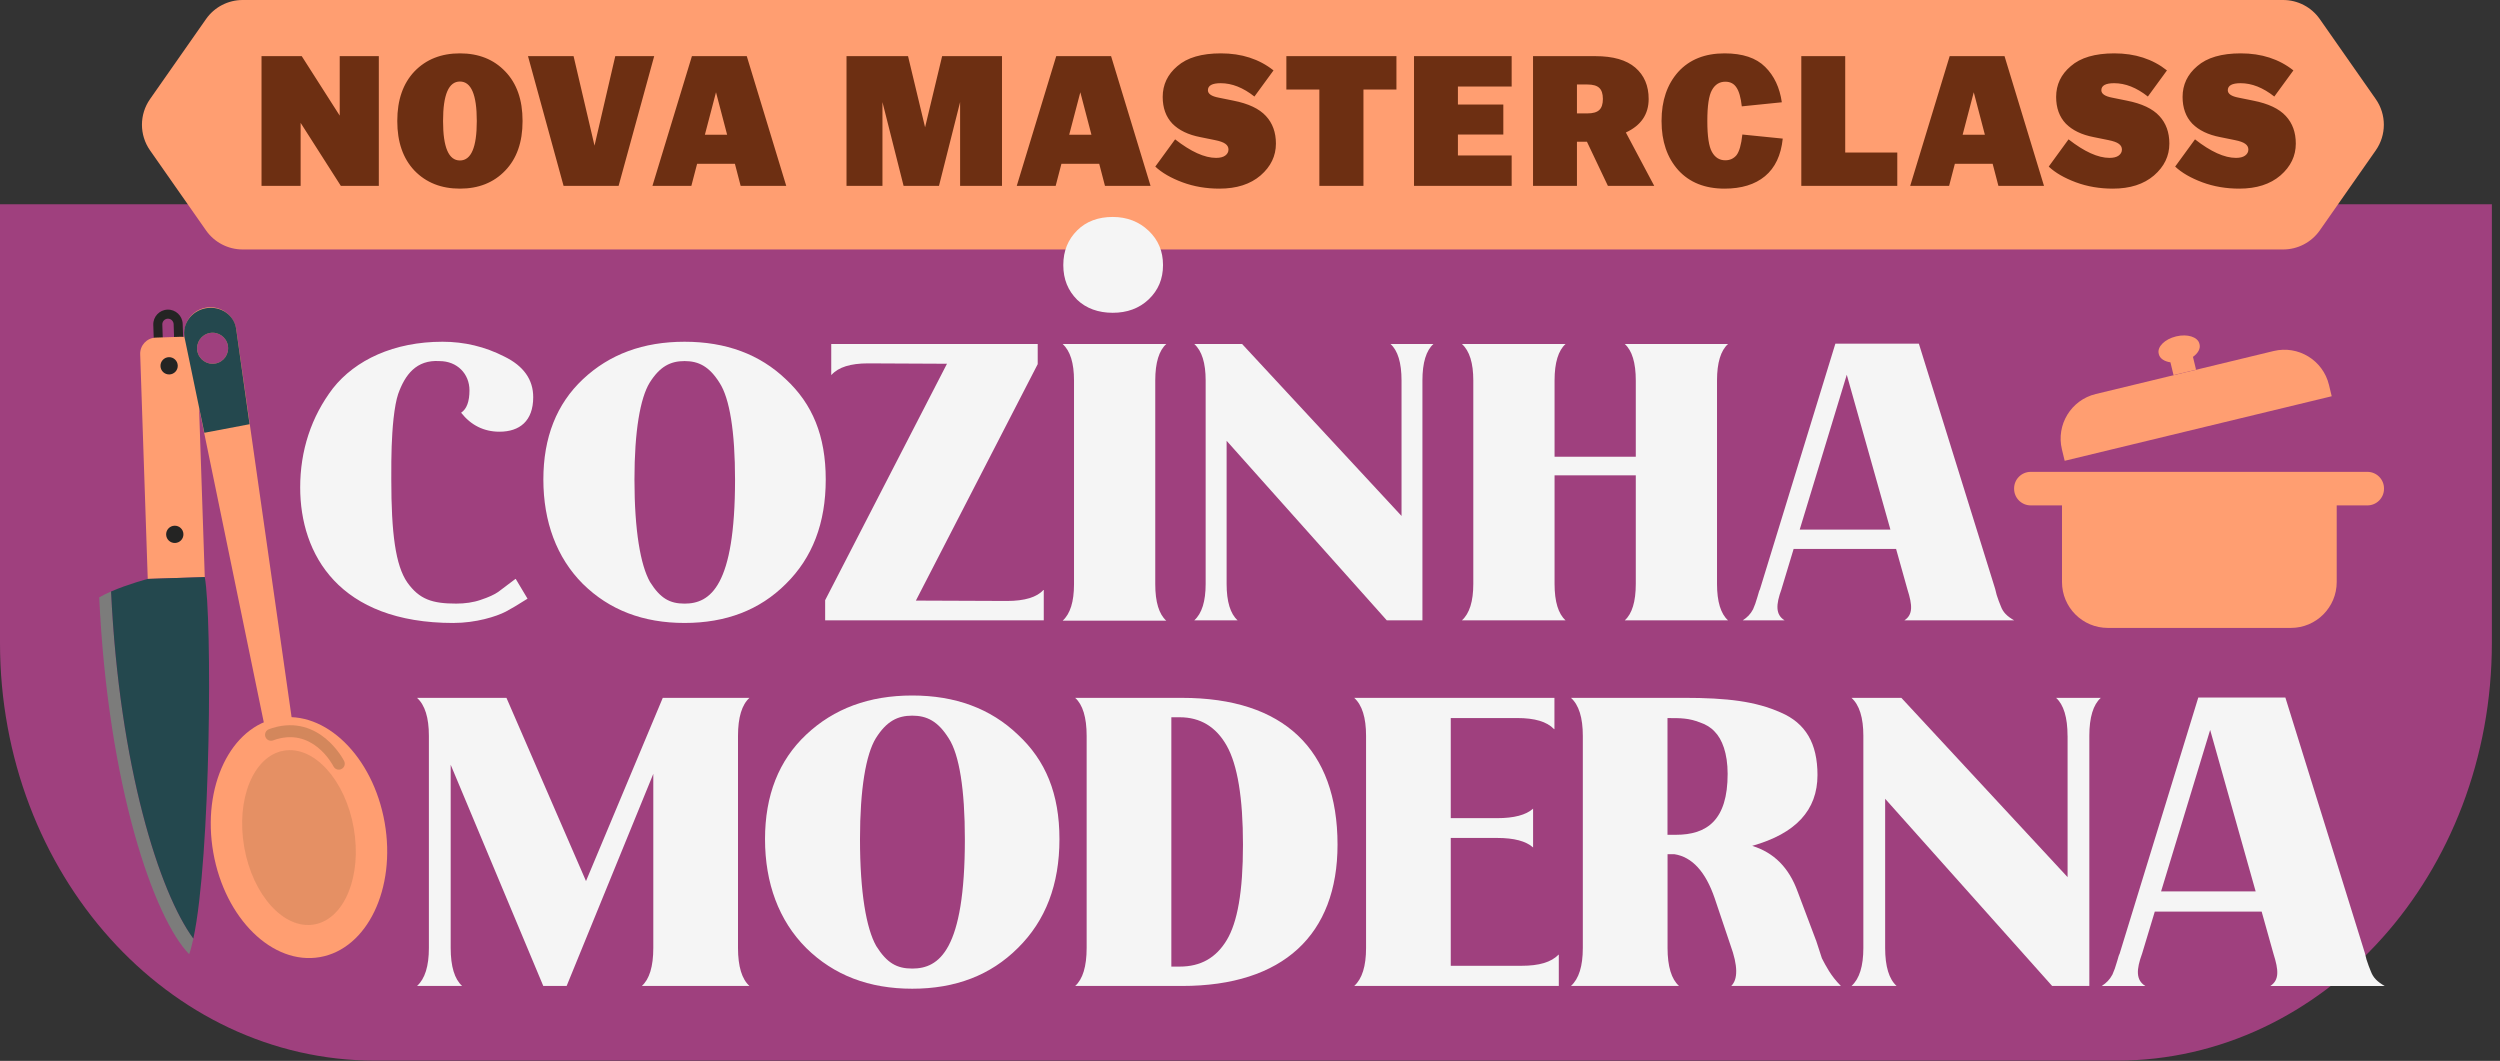 <svg xmlns="http://www.w3.org/2000/svg" width="304" height="129" viewBox="0 0 304 129" fill="none"><rect x="0" y="0" width="304" height="129" fill="#333333" stroke="none"/><path d="M-0 24.84V78.165C-0 106.225 20.42 128.971 45.611 128.971H257.4C282.59 128.971 303.011 106.225 303.011 78.165V24.84H-0Z" fill="#9F407E"></path><g clip-path="url(#clip0_699_305)"><path d="M22.366 43.916L22.214 39.379C22.18 38.391 21.353 37.617 20.367 37.65C19.381 37.684 18.606 38.511 18.639 39.499L18.791 44.036C18.825 45.024 19.652 45.798 20.64 45.765C21.628 45.732 22.401 44.904 22.368 43.916L22.366 43.916ZM19.89 44L19.737 39.462C19.724 39.084 20.023 38.765 20.402 38.752C20.782 38.74 21.101 39.038 21.114 39.416L21.266 43.953C21.279 44.333 20.98 44.65 20.601 44.663C20.221 44.676 19.902 44.379 19.89 44Z" fill="#242423"></path><path d="M17.966 70.397L17.047 43.07C17.011 41.997 17.859 41.09 18.932 41.054L21.965 40.952C23.039 40.916 23.945 41.764 23.981 42.837L24.9 70.164L17.968 70.397L17.966 70.397Z" fill="#FF9E71"></path><path d="M20.6 45.533C20.02 45.553 19.533 45.1 19.514 44.52C19.494 43.941 19.95 43.452 20.529 43.432C21.109 43.413 21.595 43.868 21.615 44.45C21.634 45.031 21.179 45.514 20.6 45.533Z" fill="#242423"></path><path d="M21.289 66.027C20.709 66.046 20.223 65.593 20.203 65.012C20.183 64.43 20.639 63.945 21.218 63.926C21.798 63.906 22.285 64.36 22.304 64.941C22.324 65.523 21.869 66.007 21.289 66.027Z" fill="#242423"></path><path d="M23.002 116.03C23.184 115.524 23.353 114.877 23.513 114.134C19.403 108.554 14.516 93.26 13.507 71.925C12.991 72.149 12.495 72.389 12.065 72.64C13.143 95.642 18.732 111.642 23.002 116.03Z" fill="#7C7C7B"></path><path d="M24.898 70.164L17.965 70.397C17.965 70.397 15.566 71.031 13.506 71.925C14.516 93.261 19.403 108.556 23.512 114.134C25.638 104.241 25.82 75.058 24.898 70.164Z" fill="#24484E"></path></g><g clip-path="url(#clip1_699_305)"><path d="M22.469 41.183L33.353 94.034L36.356 93.507L28.73 40.066C28.463 38.3 26.794 37.099 25.034 37.408C23.274 37.717 22.107 39.426 22.469 41.183ZM25.525 40.488C26.552 40.308 27.531 40.994 27.712 42.021C27.892 43.048 27.206 44.026 26.179 44.207C25.151 44.387 24.173 43.702 23.993 42.674C23.812 41.647 24.498 40.669 25.525 40.488Z" fill="#FF9E71"></path><path d="M22.45 41.074L24.849 52.626L30.347 51.584L28.711 39.959C28.461 38.29 26.806 37.171 25.046 37.48C23.28 37.79 22.105 39.417 22.45 41.075L22.45 41.074ZM25.525 40.488C26.552 40.308 27.531 40.994 27.712 42.021C27.892 43.048 27.206 44.026 26.179 44.207C25.151 44.388 24.173 43.702 23.993 42.674C23.812 41.647 24.498 40.669 25.525 40.488Z" fill="#24484E"></path><path d="M33.802 87.315C28.048 88.326 24.527 95.653 25.938 103.68C27.348 111.707 33.156 117.395 38.91 116.384C44.663 115.373 48.184 108.046 46.774 100.019C45.364 91.992 39.556 86.304 33.802 87.315Z" fill="#FF9E71"></path><g opacity="0.5"><path d="M33.116 88.529C36.051 87.614 38.242 88.694 39.583 89.794C41.064 91.007 41.815 92.476 41.846 92.538C42.027 92.897 41.883 93.333 41.525 93.513C41.167 93.694 40.732 93.55 40.55 93.194C40.448 92.993 37.983 88.277 33.205 90.032C32.826 90.172 32.411 89.977 32.273 89.601C32.135 89.225 32.328 88.808 32.704 88.669C32.843 88.618 32.98 88.571 33.116 88.529L33.116 88.529Z" fill="#A86F48"></path></g><path opacity="0.3" d="M34.499 91.283C30.823 91.929 28.674 97.183 29.699 103.019C30.724 108.855 34.536 113.062 38.213 112.416C41.889 111.77 44.038 106.516 43.013 100.68C41.988 94.844 38.176 90.637 34.499 91.283Z" fill="#A86F48"></path></g><path fill-rule="evenodd" clip-rule="evenodd" d="M277.632 0H153.347V0L29.506 0C27.731 0 26.068 0.866 25.051 2.32L18.243 12.051C16.934 13.923 16.934 16.413 18.243 18.284L21.368 22.752L25.051 28.015C26.068 29.469 27.731 30.335 29.506 30.335L153.79 30.335V30.335H277.632C279.406 30.335 281.069 29.469 282.086 28.015L288.894 18.284C290.203 16.413 290.203 13.922 288.894 12.051L285.769 7.584L282.086 2.32C281.069 0.866 279.406 0 277.632 0Z" fill="#FF9E71"></path><path d="M31.801 6.827H36.691L41.31 14.06V6.827H46.065V22.6H41.445L36.556 14.939V22.6H31.801V6.827ZM48.31 14.736V14.691C48.31 12.152 49.009 10.147 50.406 8.675C51.818 7.217 53.658 6.489 55.927 6.489C58.195 6.489 60.028 7.217 61.425 8.675C62.837 10.132 63.543 12.137 63.543 14.691V14.736C63.543 17.29 62.837 19.295 61.425 20.753C60.028 22.21 58.195 22.938 55.927 22.938C53.658 22.938 51.818 22.21 50.406 20.753C49.009 19.28 48.31 17.275 48.31 14.736ZM57.977 14.736V14.691C57.977 11.506 57.294 9.914 55.927 9.914C54.56 9.914 53.876 11.506 53.876 14.691V14.736C53.876 17.921 54.56 19.513 55.927 19.513C57.294 19.513 57.977 17.921 57.977 14.736ZM64.204 6.827H69.747L72.293 17.71L74.817 6.827H79.549L75.222 22.6H68.53L64.204 6.827ZM88.418 16.381L87.066 11.221L85.714 16.381H88.418ZM84.137 6.827H90.807L95.606 22.6H90.063L89.365 19.919H84.768L84.069 22.6H79.337L84.137 6.827ZM102.936 6.827H110.417L112.49 15.48L114.563 6.827H121.842V22.6H116.749V12.415L114.18 22.6H109.876L107.307 12.415V22.6H102.936V6.827ZM132.719 16.381L131.367 11.221L130.015 16.381H132.719ZM128.437 6.827H135.107L139.907 22.6H134.364L133.665 19.919H129.068L128.37 22.6H123.638L128.437 6.827ZM140.483 20.257L142.894 16.944C144.817 18.447 146.477 19.198 147.874 19.198C148.354 19.198 148.722 19.108 148.978 18.927C149.248 18.732 149.383 18.484 149.383 18.184C149.383 17.898 149.256 17.666 149 17.485C148.76 17.305 148.339 17.155 147.738 17.035L145.958 16.674C144.486 16.389 143.352 15.84 142.556 15.029C141.775 14.203 141.384 13.121 141.384 11.784C141.384 10.297 141.977 9.05 143.164 8.044C144.351 7.007 146.116 6.489 148.46 6.489C150.983 6.489 153.116 7.18 154.859 8.562L152.538 11.739C151.171 10.658 149.804 10.117 148.437 10.117C147.4 10.117 146.882 10.402 146.882 10.973C146.882 11.409 147.318 11.709 148.189 11.874L149.969 12.235C151.802 12.595 153.124 13.219 153.935 14.105C154.746 14.976 155.152 16.096 155.152 17.463C155.152 18.965 154.529 20.257 153.282 21.338C152.035 22.405 150.367 22.938 148.279 22.938C146.672 22.938 145.177 22.683 143.795 22.172C142.383 21.646 141.279 21.008 140.483 20.257ZM160.433 10.883H156.422V6.827H169.807V10.883H165.796V22.6H160.433V10.883ZM171.943 6.827H183.818V10.522H177.283V12.708H182.804V16.358H177.283V18.905H183.818V22.6H171.943V6.827ZM191.757 13.79H193.018C193.694 13.79 194.175 13.655 194.461 13.384C194.761 13.114 194.911 12.663 194.911 12.032C194.911 11.401 194.761 10.95 194.461 10.68C194.175 10.41 193.694 10.274 193.018 10.274H191.757V13.79ZM186.416 6.827H193.987C196.151 6.827 197.773 7.292 198.855 8.224C199.936 9.155 200.477 10.425 200.477 12.032C200.477 13.895 199.553 15.254 197.705 16.111L201.153 22.6H195.52L192.973 17.237H191.757V22.6H186.416V6.827ZM202.045 14.736V14.691C202.045 12.242 202.721 10.259 204.073 8.742C205.44 7.24 207.318 6.489 209.707 6.489C211.9 6.489 213.545 7.037 214.642 8.134C215.738 9.215 216.414 10.65 216.67 12.438L211.802 12.933C211.682 11.852 211.464 11.086 211.149 10.635C210.848 10.169 210.398 9.936 209.797 9.936C209.091 9.936 208.55 10.274 208.174 10.95C207.799 11.611 207.611 12.858 207.611 14.691V14.736C207.611 16.569 207.799 17.816 208.174 18.477C208.55 19.153 209.091 19.491 209.797 19.491C210.353 19.491 210.803 19.288 211.149 18.882C211.494 18.447 211.735 17.605 211.87 16.358L216.782 16.854C216.572 18.882 215.851 20.407 214.619 21.429C213.402 22.435 211.765 22.938 209.707 22.938C207.318 22.938 205.44 22.187 204.073 20.685C202.721 19.168 202.045 17.185 202.045 14.736ZM219.038 6.827H224.378V18.544H230.71V22.6H219.038V6.827ZM241.361 16.381L240.009 11.221L238.657 16.381H241.361ZM237.08 6.827H243.75L248.549 22.6H243.006L242.307 19.919H237.711L237.012 22.6H232.28L237.08 6.827ZM249.125 20.257L251.536 16.944C253.459 18.447 255.119 19.198 256.516 19.198C256.996 19.198 257.365 19.108 257.62 18.927C257.89 18.732 258.026 18.484 258.026 18.184C258.026 17.898 257.898 17.666 257.642 17.485C257.402 17.305 256.981 17.155 256.381 17.035L254.6 16.674C253.128 16.389 251.994 15.84 251.198 15.029C250.417 14.203 250.026 13.121 250.026 11.784C250.026 10.297 250.619 9.05 251.806 8.044C252.993 7.007 254.758 6.489 257.102 6.489C259.625 6.489 261.759 7.18 263.501 8.562L261.18 11.739C259.813 10.658 258.446 10.117 257.079 10.117C256.043 10.117 255.524 10.402 255.524 10.973C255.524 11.409 255.96 11.709 256.831 11.874L258.611 12.235C260.444 12.595 261.766 13.219 262.577 14.105C263.389 14.976 263.794 16.096 263.794 17.463C263.794 18.965 263.171 20.257 261.924 21.338C260.677 22.405 259.009 22.938 256.921 22.938C255.314 22.938 253.819 22.683 252.437 22.172C251.025 21.646 249.921 21.008 249.125 20.257ZM264.5 20.257L266.912 16.944C268.834 18.447 270.494 19.198 271.891 19.198C272.372 19.198 272.74 19.108 272.996 18.927C273.266 18.732 273.401 18.484 273.401 18.184C273.401 17.898 273.274 17.666 273.018 17.485C272.778 17.305 272.357 17.155 271.756 17.035L269.976 16.674C268.504 16.389 267.37 15.84 266.574 15.029C265.792 14.203 265.402 13.121 265.402 11.784C265.402 10.297 265.995 9.05 267.182 8.044C268.369 7.007 270.134 6.489 272.477 6.489C275.001 6.489 277.134 7.18 278.877 8.562L276.556 11.739C275.189 10.658 273.822 10.117 272.455 10.117C271.418 10.117 270.9 10.402 270.9 10.973C270.9 11.409 271.336 11.709 272.207 11.874L273.987 12.235C275.82 12.595 277.142 13.219 277.953 14.105C278.764 14.976 279.17 16.096 279.17 17.463C279.17 18.965 278.546 20.257 277.3 21.338C276.053 22.405 274.385 22.938 272.297 22.938C270.69 22.938 269.195 22.683 267.813 22.172C266.401 21.646 265.297 21.008 264.5 20.257Z" fill="#6D2F12"></path><path d="M91.132 84.86H80.593L71.258 107.14L61.585 84.86H50.711C51.672 85.727 52.153 87.267 52.153 89.48V115.273C52.153 117.487 51.672 119.027 50.711 119.893H56.197C55.283 119.074 54.803 117.534 54.803 115.273V92.993L66.063 119.893H68.903L79.442 94.1V115.273C79.442 117.538 78.961 119.074 78.047 119.893H91.135C90.222 119.074 89.741 117.534 89.741 115.273V89.48C89.741 87.219 90.222 85.679 91.135 84.86H91.132Z" fill="#F5F5F5"></path><path d="M110.928 84.573C105.682 84.573 101.401 86.16 98.03 89.335C94.71 92.462 93.027 96.696 93.027 102.04C93.027 107.384 94.71 111.953 98.03 115.274C101.397 118.594 105.682 120.228 110.928 120.228C116.174 120.228 120.455 118.594 123.776 115.274C127.143 111.953 128.829 107.574 128.829 102.04C128.829 96.506 127.147 92.465 123.776 89.335C120.455 86.16 116.174 84.573 110.928 84.573ZM110.928 117.778C109.05 117.778 107.848 117.105 106.548 115.033C105.347 112.915 104.575 108.538 104.575 102.04C104.575 95.928 105.296 91.741 106.501 89.768C107.801 87.697 109.148 87.023 110.928 87.023C112.708 87.023 114.055 87.697 115.355 89.768C116.655 91.741 117.328 96.022 117.328 102.04C117.328 115.561 114.201 117.778 110.928 117.778Z" fill="#F5F5F5"></path><path d="M143.734 84.86H130.741C131.655 85.679 132.136 87.219 132.136 89.48V115.273C132.136 117.538 131.655 119.074 130.741 119.893H143.734C156.054 119.893 162.644 113.639 162.644 102.713C162.644 91.118 156.098 84.86 143.734 84.86ZM149.173 114.312C147.874 116.478 145.999 117.538 143.447 117.538H142.435V87.219H143.447C145.948 87.219 147.874 88.373 149.173 90.685C150.473 92.997 151.146 96.99 151.146 102.717C151.146 108.443 150.473 112.15 149.173 114.316V114.312Z" fill="#F5F5F5"></path><path d="M185.025 117.44H176.412V101.894H182.044C184.115 101.894 185.557 102.28 186.423 103.049V98.334C185.557 99.102 184.115 99.488 182.044 99.488H176.412V87.314H184.497C186.616 87.314 188.105 87.747 188.972 88.661H189.019V84.86H164.671C165.632 85.727 166.113 87.267 166.113 89.48V115.273C166.113 117.487 165.632 119.027 164.671 119.893H189.55V116.092H189.503C188.637 117.006 187.144 117.44 185.029 117.44H185.025Z" fill="#F5F5F5"></path><path d="M220.813 114.313L218.6 108.441C217.54 105.503 215.713 103.675 213.066 102.856C218.359 101.364 221.006 98.527 221.006 94.243C221.006 90.391 219.564 87.937 216.532 86.638C213.499 85.29 210.084 84.857 204.743 84.857H191.029C191.99 85.724 192.471 87.264 192.471 89.477V115.27C192.471 117.484 191.99 119.024 191.029 119.89H204.168C203.254 119.071 202.774 117.531 202.774 115.27V103.868H203.593C205.759 104.203 207.393 105.987 208.5 109.209L210.426 114.935C211.34 117.437 211.34 119.075 210.521 119.89H223.852C222.6 118.638 222.021 117.437 221.541 116.523L220.82 114.309L220.813 114.313ZM203.779 101.512H202.767V87.318C204.452 87.318 205.319 87.318 206.713 87.846C207.434 88.086 208.06 88.472 208.493 88.953C209.407 89.866 210.081 91.599 210.081 94.104C210.081 99.736 207.576 101.512 203.775 101.512H203.779Z" fill="#F5F5F5"></path><path d="M251.419 89.48V106.66L231.207 84.86H225.142C226.103 85.727 226.584 87.267 226.584 89.48V115.273C226.584 117.487 226.103 119.027 225.142 119.893H230.628C229.715 119.074 229.234 117.534 229.234 115.273V97.132L249.541 119.893H254.063V89.48C254.063 87.219 254.543 85.679 255.457 84.86H250.018C250.932 85.679 251.413 87.219 251.413 89.48H251.419Z" fill="#F5F5F5"></path><path d="M276.068 119.894H289.975C289.062 119.366 288.581 118.885 288.293 118.113C288.053 117.487 288.006 117.44 287.765 116.672L287.572 115.903L277.899 84.817H267.313L257.738 115.998C257.691 116.045 257.592 116.337 257.45 116.865L257.163 117.778L256.875 118.499C256.54 119.125 256.154 119.511 255.575 119.894H260.869C259.714 119.173 259.762 117.921 260.483 115.947L262.023 110.847H275.016L276.458 115.995C277.084 117.968 277.179 119.169 276.072 119.894H276.068ZM262.788 108.393L268.755 88.76L274.288 108.393H262.788Z" fill="#F5F5F5"></path><path d="M55.147 75.751C57.87 75.751 60.363 74.969 61.515 74.368C62.116 74.047 62.992 73.537 64.148 72.8L62.716 70.402H62.671L60.593 71.969C60.133 72.291 59.441 72.615 58.471 72.937C57.549 73.261 56.533 73.398 55.472 73.398C52.563 73.398 50.996 72.891 49.519 70.814C48.091 68.737 47.581 64.816 47.581 58.308C47.581 56.646 47.581 55.309 47.626 54.293C47.672 53.231 47.721 52.121 47.857 50.878C47.996 49.632 48.181 48.616 48.412 47.924C49.243 45.571 50.629 43.724 53.443 43.909C55.611 43.909 57.088 45.477 57.088 47.464C57.088 48.801 56.763 49.726 56.072 50.187C57.273 51.709 58.841 52.495 60.733 52.495C63.181 52.495 64.839 51.203 64.839 48.294C64.839 46.172 63.687 44.51 61.33 43.358C58.977 42.157 56.484 41.556 53.81 41.556C47.902 41.556 43.196 43.773 40.473 47.233C37.84 50.693 36.503 54.802 36.503 59.278C36.503 67.399 41.209 75.754 55.147 75.754V75.751Z" fill="#F5F5F5"></path><path d="M83.243 75.751C88.274 75.751 92.38 74.183 95.564 70.999C98.794 67.815 100.41 63.615 100.41 58.308C100.41 53.001 98.797 49.125 95.564 46.123C92.38 43.078 88.274 41.556 83.243 41.556C78.212 41.556 74.106 43.078 70.873 46.123C67.689 49.122 66.073 53.183 66.073 58.308C66.073 63.433 67.689 67.815 70.873 70.999C74.103 74.183 78.212 75.751 83.243 75.751ZM78.997 46.538C80.244 44.552 81.536 43.906 83.243 43.906C84.95 43.906 86.242 44.552 87.489 46.538C88.735 48.431 89.381 52.537 89.381 58.308C89.381 71.275 86.382 73.401 83.243 73.401C81.442 73.401 80.289 72.755 79.043 70.769C77.891 68.737 77.15 64.54 77.15 58.308C77.15 52.446 77.842 48.431 78.997 46.538Z" fill="#F5F5F5"></path><path d="M105.552 44.186L115.153 44.232L100.339 72.983V75.431H126.922V71.74H126.877C126.091 72.616 124.614 73.077 122.446 73.077L111.371 73.032L126.185 44.28V41.833H101.079V45.572H101.124C101.955 44.65 103.432 44.186 105.555 44.186H105.552Z" fill="#F5F5F5"></path><path d="M141.818 41.833H129.217C130.139 42.664 130.6 44.141 130.6 46.264V71.046C130.6 73.168 130.139 74.645 129.217 75.476H141.818C140.941 74.691 140.48 73.214 140.48 71.046V46.264C140.48 44.095 140.941 42.618 141.818 41.833Z" fill="#F5F5F5"></path><path d="M145.232 75.431H150.493C149.617 74.645 149.156 73.168 149.156 71V53.602L168.631 75.431H172.967V46.264C172.967 44.095 173.428 42.618 174.305 41.833H169.088C169.965 42.618 170.426 44.095 170.426 46.264V62.739L151.042 41.833H145.225C146.147 42.664 146.608 44.141 146.608 46.264V71C146.608 73.123 146.147 74.6 145.225 75.431H145.232Z" fill="#F5F5F5"></path><path d="M177.771 75.431H190.372C189.495 74.645 189.035 73.168 189.035 71V57.803H198.912V71C198.912 73.171 198.451 74.645 197.574 75.431H210.126C209.25 74.645 208.789 73.168 208.789 71V46.264C208.789 44.095 209.25 42.618 210.126 41.833H197.574C198.451 42.618 198.912 44.095 198.912 46.264V55.54H189.035V46.264C189.035 44.095 189.495 42.618 190.372 41.833H177.771C178.693 42.664 179.154 44.141 179.154 46.264V71C179.154 73.123 178.693 74.6 177.771 75.431Z" fill="#F5F5F5"></path><path d="M216.628 71.645L218.104 66.754H230.565L231.948 71.691C232.548 73.583 232.639 74.735 231.578 75.43H244.915C244.039 74.923 243.578 74.463 243.302 73.722C243.071 73.122 243.026 73.076 242.795 72.34L242.61 71.603L233.334 41.79H223.181L213.998 71.694C213.953 71.739 213.859 72.018 213.723 72.525L213.447 73.401L213.171 74.093C212.849 74.693 212.479 75.063 211.924 75.43H217.001C215.894 74.738 215.939 73.537 216.631 71.645H216.628ZM224.567 45.571L229.874 64.4H218.844L224.567 45.571Z" fill="#F5F5F5"></path><path d="M135.307 38.035C137.046 38.035 138.524 37.506 139.684 36.401C140.843 35.295 141.423 33.92 141.423 32.235C141.423 30.55 140.843 29.174 139.684 28.069C138.524 26.96 137.046 26.381 135.307 26.381C133.568 26.381 132.09 26.909 130.985 28.015C129.877 29.123 129.297 30.495 129.297 32.235C129.297 33.974 129.877 35.343 130.985 36.455C132.09 37.509 133.568 38.035 135.307 38.035Z" fill="#F5F5F5"></path><path d="M283.2 46.795C282.477 43.802 279.463 41.961 276.469 42.685L254.84 47.914C251.846 48.637 250.006 51.651 250.729 54.645L251.065 56.033L283.536 48.184L283.2 46.795Z" fill="#FF9E71"></path><path d="M287.877 57.378H246.934C245.819 57.378 244.915 58.281 244.915 59.396V59.437C244.915 60.552 245.819 61.456 246.934 61.456H250.739V70.778C250.739 73.858 253.235 76.355 256.315 76.355H278.568C281.647 76.355 284.144 73.858 284.144 70.778V61.456H287.876C288.991 61.456 289.895 60.552 289.895 59.437V59.396C289.895 58.281 288.991 57.378 287.876 57.378H287.877Z" fill="#FF9E71"></path><path d="M263.925 44.057L264.301 45.613L267.04 44.951L266.664 43.395C267.266 42.968 267.595 42.404 267.469 41.883L267.448 41.797C267.25 40.975 265.992 40.574 264.638 40.901L264.588 40.913C263.235 41.241 262.298 42.172 262.497 42.995L262.517 43.081C262.643 43.601 263.194 43.953 263.925 44.058L263.925 44.057Z" fill="#FF9E71"></path><defs><clipPath id="clip0_699_305"><rect width="78.424" height="13.14" fill="white" transform="translate(24.03 37.527) rotate(88.075)"></rect></clipPath><clipPath id="clip1_699_305"><rect width="24.426" height="83.457" fill="white" transform="translate(51.208 116.069) rotate(170.035)"></rect></clipPath></defs></svg>